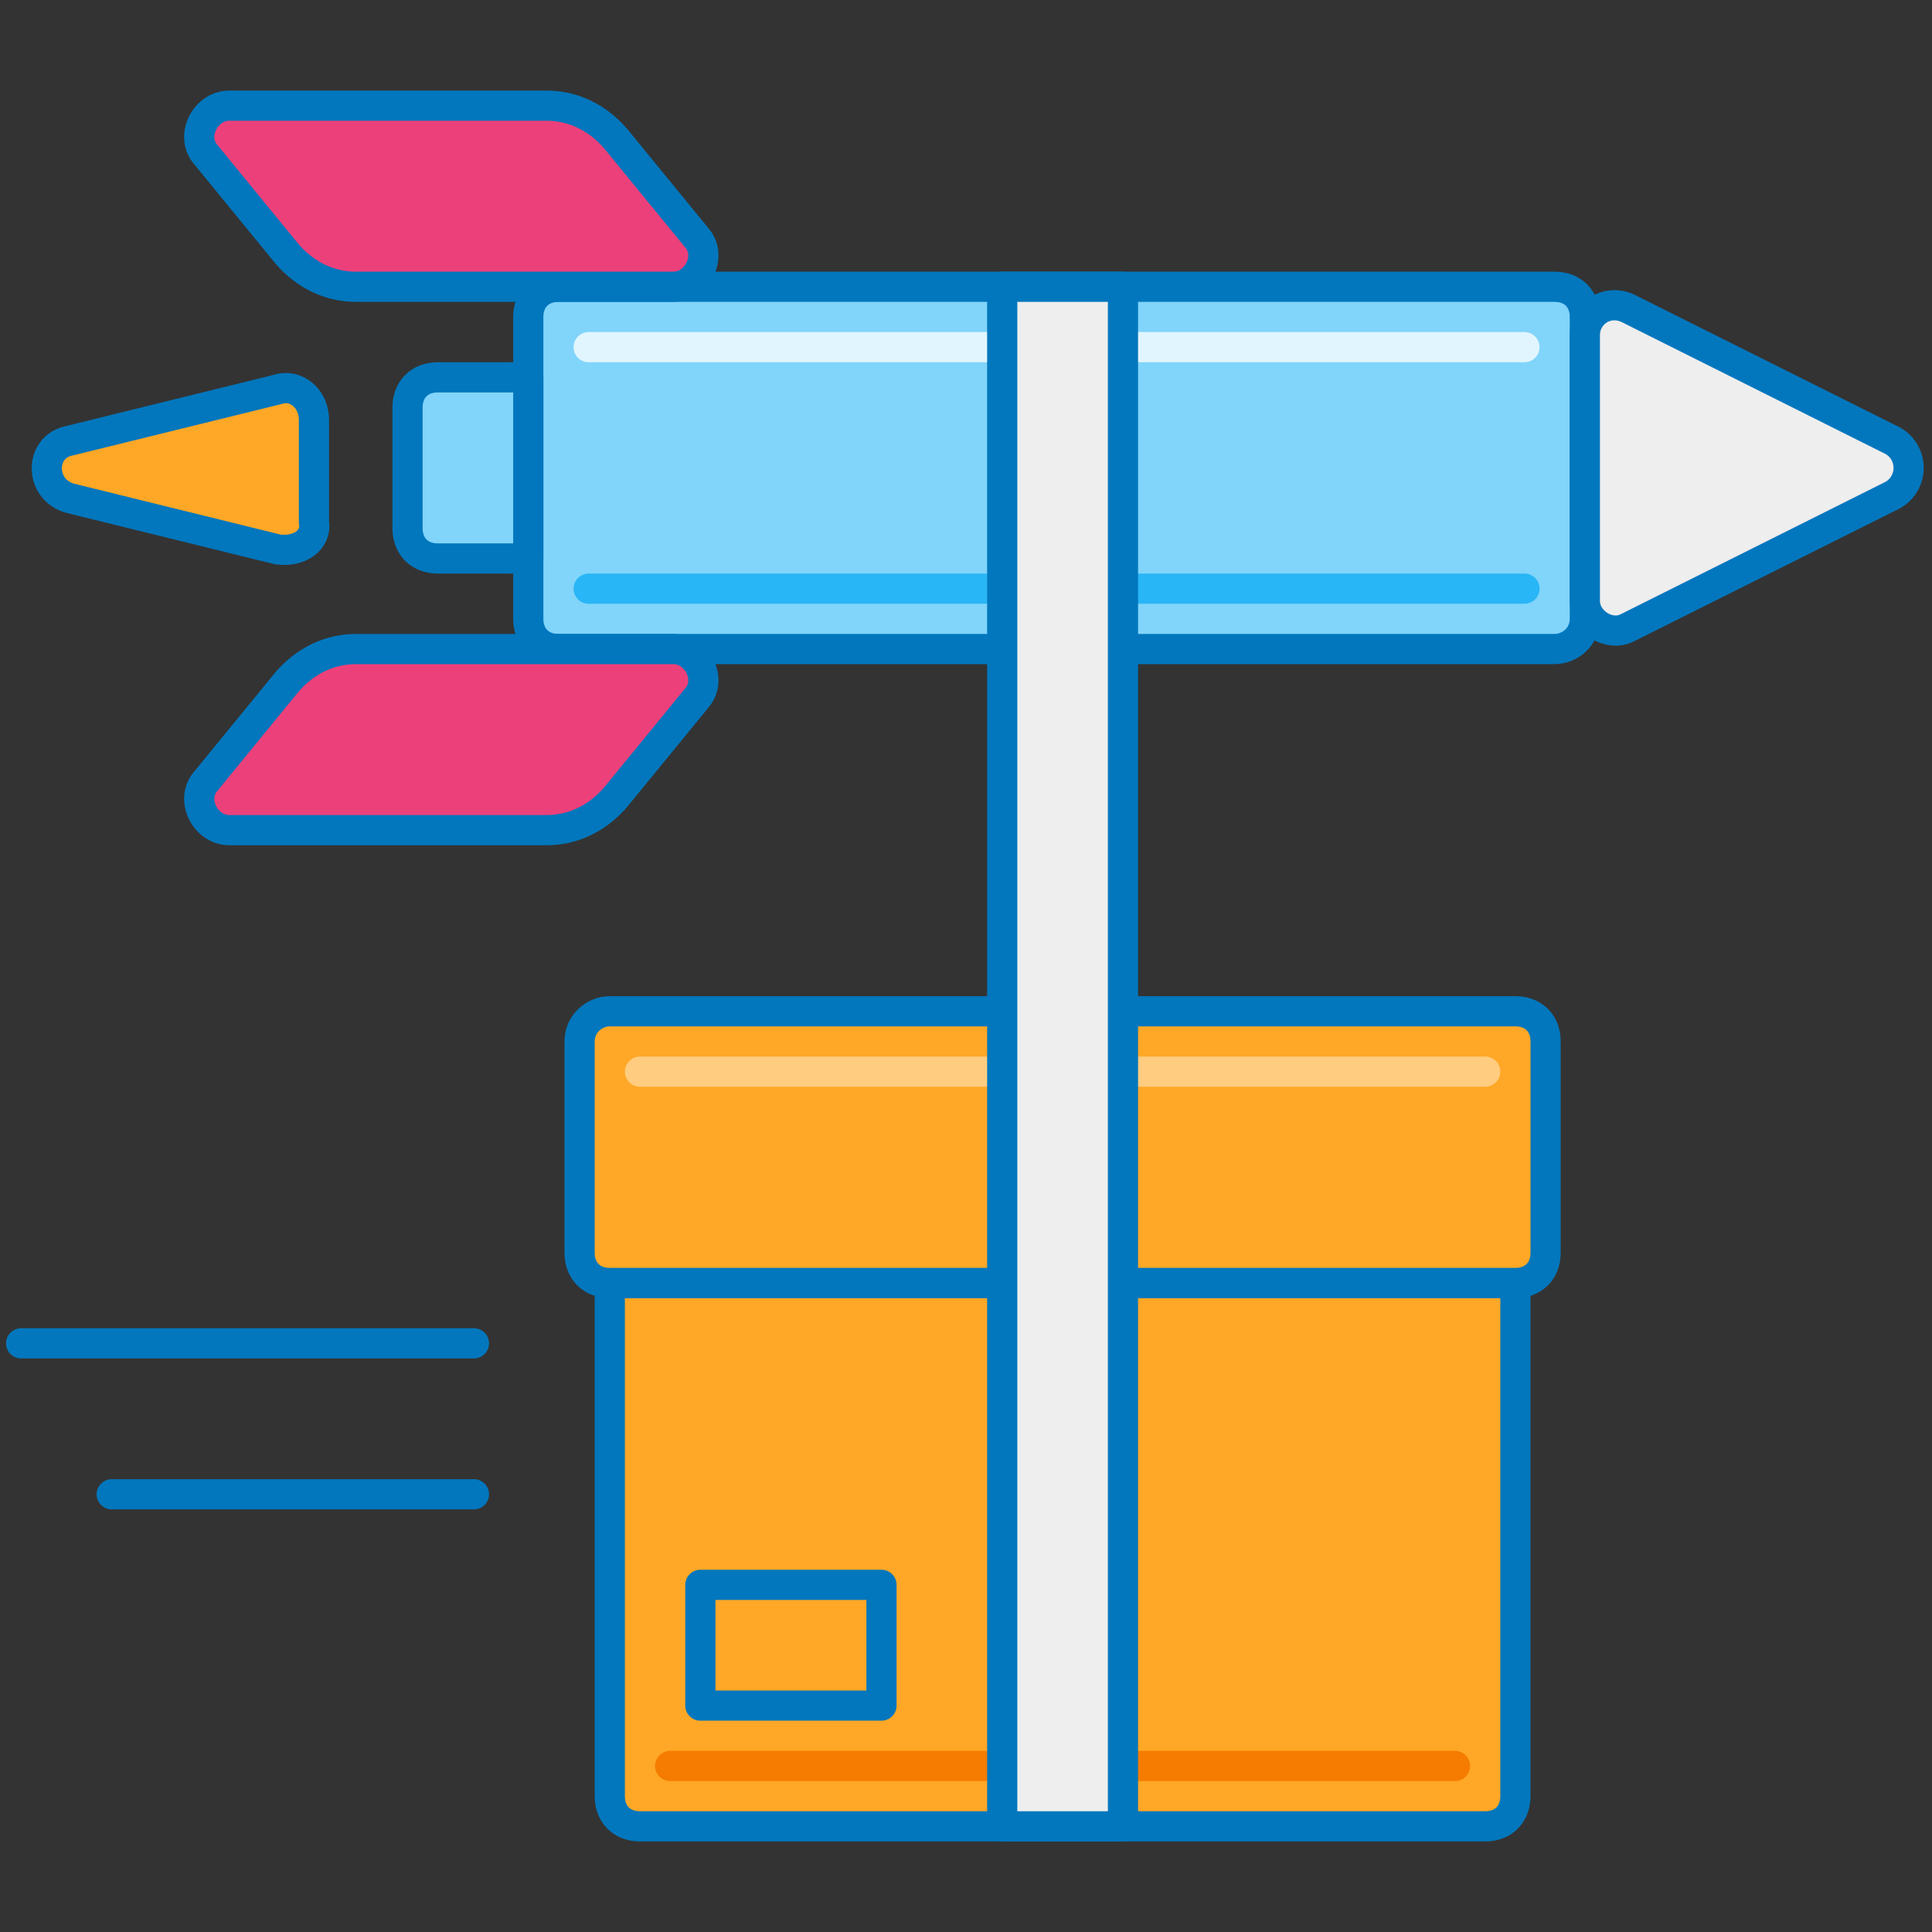<?xml version="1.0" encoding="UTF-8"?> <svg xmlns="http://www.w3.org/2000/svg" xmlns:xlink="http://www.w3.org/1999/xlink" version="1.1" id="Layer_1" x="0px" y="0px" viewBox="0 0 64 64" style="enable-background:new 0 0 64 64;" xml:space="preserve"><rect x="0" y="0" width="64" height="64" fill="#333333" stroke="none"/> <style type="text/css"> .st0{fill:#039BE5;stroke:#0277BD;stroke-linecap:round;stroke-linejoin:round;stroke-miterlimit:10;} .st1{fill:#81D4FA;stroke:#0277BD;stroke-linecap:round;stroke-linejoin:round;stroke-miterlimit:10;} .st2{fill:#EC407A;stroke:#0277BD;stroke-linecap:round;stroke-linejoin:round;stroke-miterlimit:10;} .st3{fill:#FFA726;stroke:#0277BD;stroke-linecap:round;stroke-linejoin:round;stroke-miterlimit:10;} .st4{fill:#80CBC4;stroke:#0277BD;stroke-linecap:round;stroke-linejoin:round;stroke-miterlimit:10;} .st5{fill:none;stroke:#F48FB1;stroke-linecap:round;stroke-linejoin:round;stroke-miterlimit:10;} .st6{fill:none;stroke:#FFCC80;stroke-linecap:round;stroke-linejoin:round;stroke-miterlimit:10;} .st7{fill:none;stroke:#E0F2F1;stroke-linecap:round;stroke-linejoin:round;stroke-miterlimit:10;} .st8{fill:none;stroke:#26A69A;stroke-linecap:round;stroke-linejoin:round;stroke-miterlimit:10;} .st9{fill:none;stroke:#F57C00;stroke-linecap:round;stroke-linejoin:round;stroke-miterlimit:10;} .st10{fill:none;stroke:#D81B60;stroke-linecap:round;stroke-linejoin:round;stroke-miterlimit:10;} .st11{fill:#EEEEEE;stroke:#0277BD;stroke-linecap:round;stroke-linejoin:round;stroke-miterlimit:10;} .st12{fill:none;stroke:#BDBDBD;stroke-linecap:round;stroke-linejoin:round;stroke-miterlimit:10;} .st13{fill:none;stroke:#E1F5FE;stroke-linecap:round;stroke-linejoin:round;stroke-miterlimit:10;} .st14{fill:none;stroke:#FFFFFF;stroke-linecap:round;stroke-linejoin:round;stroke-miterlimit:10;} .st15{fill:none;stroke:#29B6F6;stroke-linecap:round;stroke-linejoin:round;stroke-miterlimit:10;} .st16{fill:none;stroke:#4FC3F7;stroke-linecap:round;stroke-linejoin:round;stroke-miterlimit:10;} .st17{fill:none;stroke:#0277BD;stroke-linecap:round;stroke-linejoin:round;stroke-miterlimit:10;} </style> <g> <path class="st3" d="M49.2,60.5h-28c-0.6,0-1-0.4-1-1v-17h30v17C50.2,60.1,49.8,60.5,49.2,60.5z"></path> <path class="st9" d="M22.2,58.5h26"></path> <rect x="23.2" y="52.5" class="st3" width="6" height="4"></rect> <path class="st3" d="M19.2,34.5v7c0,0.6,0.4,1,1,1h30c0.6,0,1-0.4,1-1v-7c0-0.6-0.4-1-1-1h-30C19.7,33.5,19.2,33.9,19.2,34.5z"></path> <path class="st1" d="M51.5,21.5h-33c-0.6,0-1-0.4-1-1v-10c0-0.6,0.4-1,1-1h33c0.6,0,1,0.4,1,1v10C52.5,21.1,52,21.5,51.5,21.5z"></path> <path class="st13" d="M19.5,11.5h31 M50.5,11.5"></path> <path class="st15" d="M50.5,19.5h-31 M50.5,11.5"></path> <path class="st11" d="M53.9,20.8l8.8-4.4c0.7-0.4,0.7-1.4,0-1.8l-8.8-4.4c-0.7-0.3-1.4,0.2-1.4,0.9v8.8 C52.5,20.6,53.3,21.1,53.9,20.8z"></path> <path class="st2" d="M18.1,3.5H7.6c-0.8,0-1.3,1-0.8,1.6l2.7,3.3c0.6,0.7,1.4,1.1,2.3,1.1h10.5c0.8,0,1.3-1,0.8-1.6l-2.7-3.3 C19.8,3.9,19,3.5,18.1,3.5z"></path> <path class="st2" d="M18.1,27.5H7.6c-0.8,0-1.3-1-0.8-1.6l2.7-3.3c0.6-0.7,1.4-1.1,2.3-1.1h10.5c0.8,0,1.3,1,0.8,1.6l-2.7,3.3 C19.8,27.1,19,27.5,18.1,27.5z"></path> <line class="st1" x1="0.7" y1="44.5" x2="15.7" y2="44.5"></line> <line class="st1" x1="3.7" y1="49.5" x2="15.7" y2="49.5"></line> <path class="st1" d="M17.5,18.5h-3c-0.6,0-1-0.4-1-1v-4c0-0.6,0.4-1,1-1h3V18.5z"></path> <path class="st3" d="M9.2,18.2l-6.9-1.7c-1-0.3-1-1.7,0-1.9l6.9-1.7c0.6-0.2,1.2,0.3,1.2,1v3.4C10.5,17.9,9.9,18.3,9.2,18.2z"></path> <path class="st6" d="M21.2,35.5h28"></path> <rect x="33.2" y="9.5" class="st11" width="4" height="51"></rect> </g> </svg> 